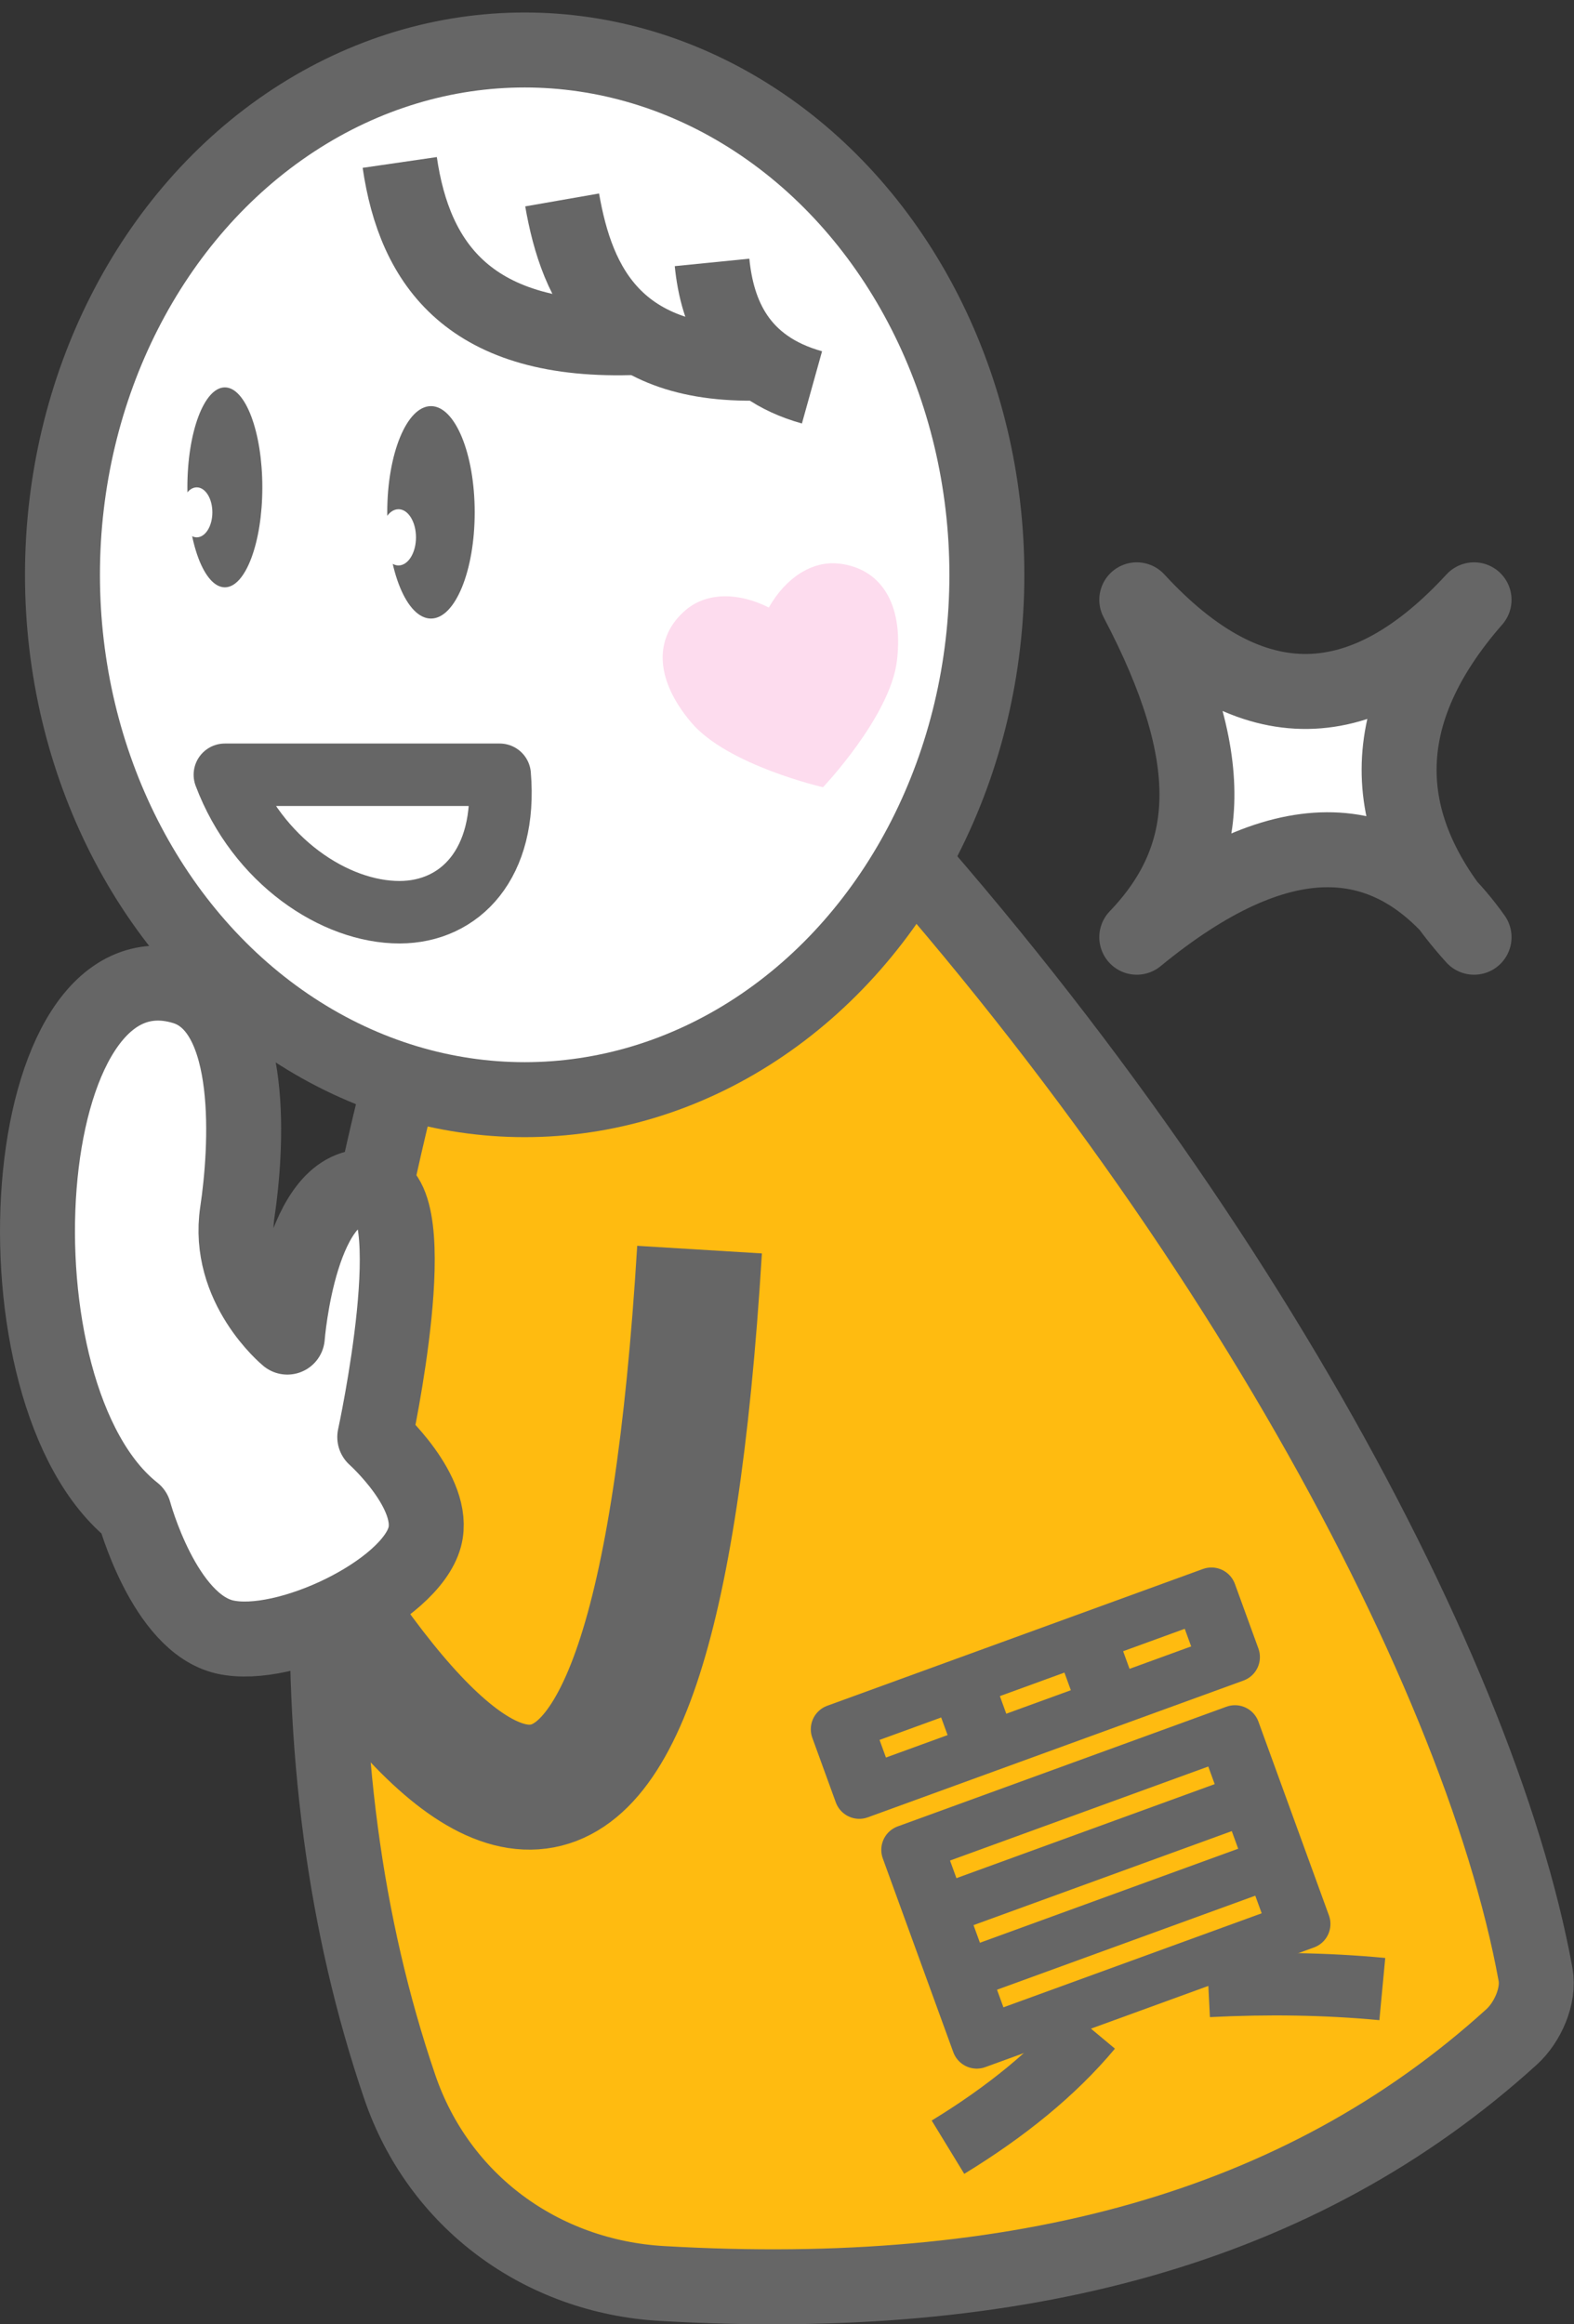 <?xml version="1.0" encoding="UTF-8"?><svg id="a" xmlns="http://www.w3.org/2000/svg" viewBox="0 0 126 186"><rect x="0" y="0" width="126" height="186" fill="#333333" stroke="none"/><defs><style>.b{stroke-width:10px;}.b,.c,.d,.e,.f,.g{stroke:#666;stroke-linejoin:round;}.b,.c,.f,.g{fill:none;}.c{stroke-width:5px;}.h,.d{fill:#fff;}.i{fill:#f752ac;opacity:.2;}.d,.e,.f{stroke-width:6px;}.e{fill:#ffbb10;}.j{fill:#666;}.g{stroke-width:4px;}</style></defs><path class="e" d="M35,76c-10.353,33.831-11.875,65.009-3,91,3.13,9.167,11.33,15.177,21,15.736,28.513,1.649,51.073-4.367,68-19.729,1.285-1.167,2.232-3.292,1.921-5-4.579-25.144-26.353-65.228-59.921-100.007l-28,18Z"/><ellipse class="d" cx="42" cy="46" rx="37" ry="42"/><path class="i" d="M67.176,45.103c-2.199-.255-4.307,1.177-5.631,3.515-2.396-1.216-4.945-1.243-6.636.185-2.538,2.145-2.56,5.48.422,9.009,2.905,3.437,10.552,5.186,10.552,5.186,0,0,5.404-5.687,5.923-10.157.533-4.59-1.33-7.356-4.631-7.74Z"/><path class="c" d="M40,62c.601,7.107-3.167,10.987-8,11-5.198.014-11.403-4.104-14-11h22Z"/><path class="f" d="M32,13c1.183,8.142,5.599,14.547,19,14"/><path class="f" d="M45,16c1.183,6.774,4.282,13.82,17,13"/><path class="f" d="M57,21c.41,4.102,2.12,8.359,8,10"/><ellipse class="j" cx="18" cy="39" rx="3" ry="8"/><ellipse class="h" cx="15.75" cy="41" rx="1.25" ry="2"/><ellipse class="j" cx="34.5" cy="41" rx="3.5" ry="8.5"/><ellipse class="h" cx="31.9" cy="43" rx="1.4" ry="2.25"/><path class="d" d="M118,75c-6.685-9.41-15.723-9.256-27,0,6.171-6.429,6.667-14.333,0-27,9.229,10.02,18.218,9.536,27,0-7.934,9.073-8.066,18.074,0,27Z"/><path class="b" d="M56,100c-3.761,61.645-19.609,50.051-41,9"/><path class="d" d="M18,131c4.875,1.111,14.833-3.667,16-8,.959-3.562-4-8-4-8,0,0,4.223-19.414-.266-20-5.75-.75-6.734,12-6.734,12,0,0-4.897-4.018-4-10,.75-5,1.484-16.25-4.266-18-13.705-4.171-15.88,32.625-4,42,0,0,2.391,8.889,7.266,10Z"/><rect class="g" x="66.881" y="132.744" width="32" height="5.5" transform="translate(-41.343 36.518) rotate(-20)"/><rect class="g" x="74.525" y="142.749" width="28" height="16.5" transform="translate(-46.306 39.384) rotate(-20)"/><line class="g" x1="74.898" y1="153.032" x2="100.27" y2="143.798"/><line class="g" x1="76.779" y1="158.201" x2="102.151" y2="148.966"/><path class="c" d="M87.332,162.341c-2.919,3.501-6.789,6.643-11.446,9.487"/><path class="c" d="M96.729,158.921c4.74-.238,9.389-.176,13.926.252"/><line class="c" x1="77.093" y1="134.941" x2="79.145" y2="140.579"/><line class="c" x1="86.96" y1="131.35" x2="89.012" y2="136.988"/><rect class="j" x="67.841" y="138.189" width="3" height="5" transform="translate(-43.937 32.201) rotate(-20)"/><rect class="j" x="95.092" y="128.27" width="3" height="5" transform="translate(-38.901 40.923) rotate(-20)"/><rect class="j" x="75.193" y="146.54" width="3" height="17" transform="translate(-48.402 35.581) rotate(-20)"/><rect class="j" x="98.685" y="137.989" width="3" height="17" transform="translate(-44.06 43.1) rotate(-20)"/></svg>